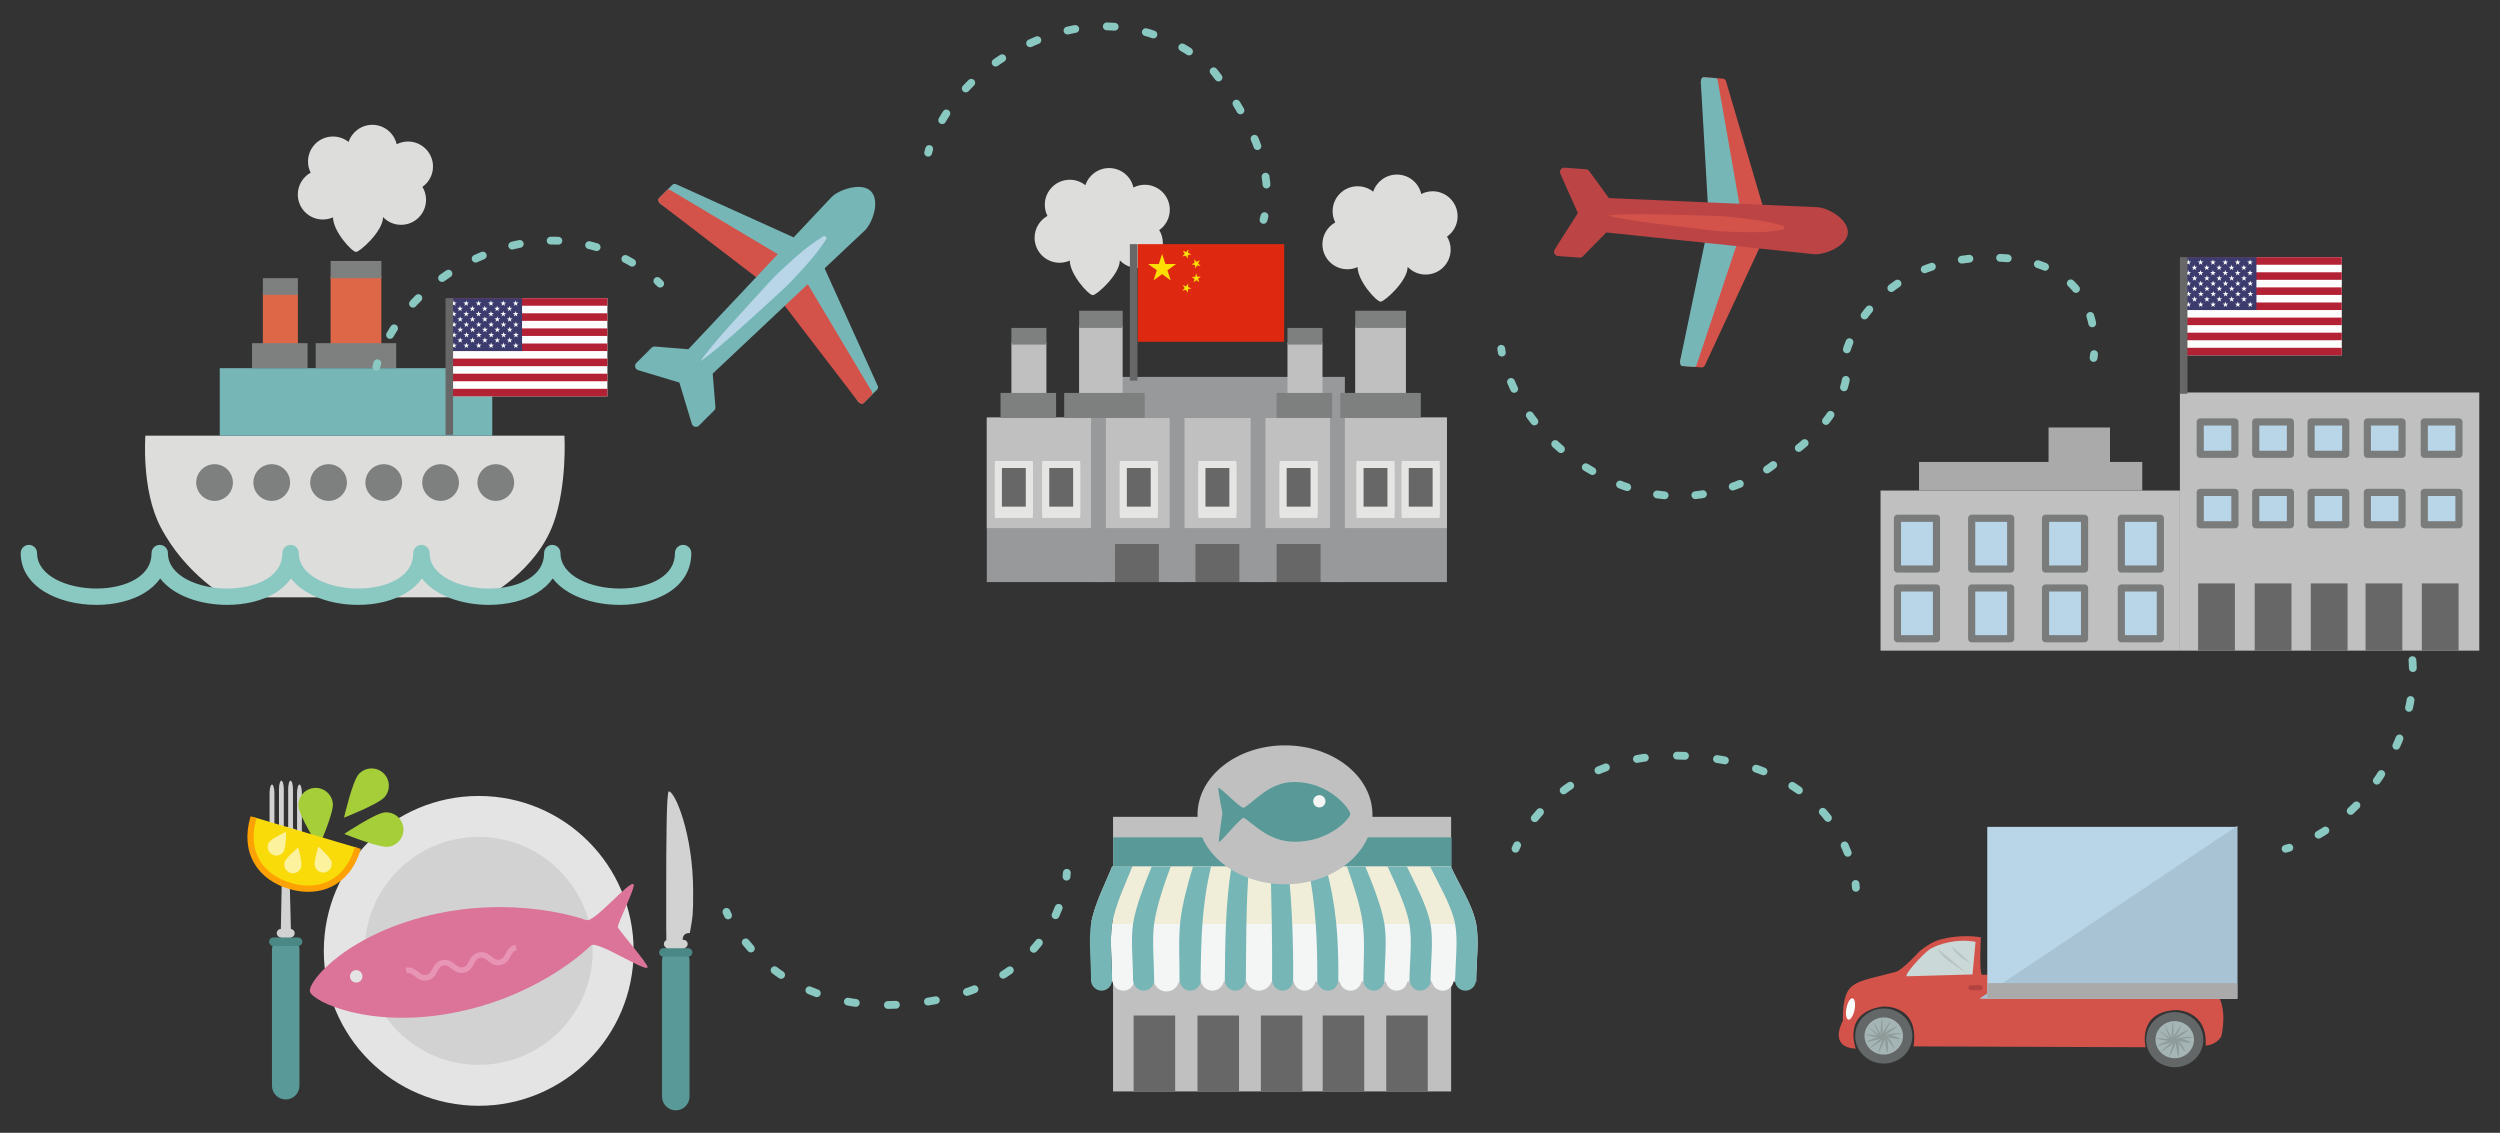 <?xml version="1.0" encoding="utf-8"?>
<!-- Generator: Adobe Illustrator 16.0.0, SVG Export Plug-In . SVG Version: 6.00 Build 0)  -->
<!DOCTYPE svg PUBLIC "-//W3C//DTD SVG 1.1//EN" "http://www.w3.org/Graphics/SVG/1.1/DTD/svg11.dtd">
<svg version="1.1" id="Layer_1" xmlns="http://www.w3.org/2000/svg" xmlns:xlink="http://www.w3.org/1999/xlink" x="0px" y="0px"
	 width="640px" height="290px" viewBox="-115.242 80.512 640 290" enable-background="new -115.242 80.512 640 290"
	 xml:space="preserve">
<rect x="-115.242" y="80.512" width="640" height="290" fill="#333333" stroke="none"/>
<g>
	<g>
		<g>
			<g>
				<path fill="none" stroke="#8AC8C2" stroke-width="2" stroke-linecap="round" stroke-miterlimit="10" d="M157.869,303.952
					c0,0-0.011,0.354-0.082,0.992"/>
				
					<path fill="none" stroke="#8AC8C2" stroke-width="2" stroke-linecap="round" stroke-miterlimit="10" stroke-dasharray="2.059,8.238" d="
					M155.777,312.91c-3.434,8.892-12.483,21.589-36.292,24.403c-27.87,3.294-41.248-11.224-46.278-18.889"/>
				<path fill="none" stroke="#8AC8C2" stroke-width="2" stroke-linecap="round" stroke-miterlimit="10" d="M71.146,314.855
					c-0.284-0.577-0.417-0.904-0.417-0.904"/>
			</g>
		</g>
		<g id="green_Plane">
			<g>
				<path fill="#76B6B7" d="M109.32,180.226l-3.375,3.375c-0.19,0.192-0.479,0.261-0.787,0.186
					c-0.219-0.056-0.438-0.182-0.613-0.354c-0.059-0.062-0.113-0.13-0.165-0.205l-20.25-30.226l-30.224-20.249
					c-0.073-0.05-0.146-0.105-0.211-0.172c-0.172-0.173-0.294-0.388-0.354-0.611c-0.068-0.305-0.004-0.596,0.188-0.785l3.372-3.376
					c0.241-0.235,0.625-0.278,1-0.106l35.018,15.836c0.144,0.065,0.282,0.161,0.398,0.274c0.115,0.117,0.212,0.256,0.276,0.401
					l15.838,35.017C109.602,179.603,109.557,179.99,109.32,180.226z"/>
			</g>
			<g>
				<path fill="#D3534B" d="M108.006,181.542l-2.264,2.263c-0.128,0.127-0.356,0.137-0.625,0.022
					c-0.193-0.081-0.396-0.223-0.572-0.395c-0.059-0.062-0.118-0.129-0.172-0.199l-21.894-28.581l-28.581-21.894
					c-0.068-0.053-0.138-0.111-0.203-0.178c-0.172-0.173-0.31-0.372-0.394-0.566c-0.109-0.269-0.104-0.5,0.021-0.628l2.266-2.263
					c0.156-0.159,0.472-0.129,0.815,0.075l31.854,18.999c0.135,0.078,0.266,0.182,0.375,0.295c0.122,0.118,0.224,0.25,0.3,0.382
					l19,31.853C108.133,181.067,108.162,181.384,108.006,181.542z"/>
			</g>
			<path fill="#76B6B7" d="M67.586,185.581l-3.888,3.887c-0.271,0.273-0.667,0.388-1.047,0.289
				c-0.196-0.047-0.375-0.148-0.516-0.289c-0.128-0.125-0.224-0.286-0.273-0.462l-3.181-10.558l-10.555-3.177
				c-0.182-0.054-0.335-0.147-0.466-0.278c-0.138-0.135-0.237-0.314-0.284-0.512c-0.101-0.378,0.012-0.778,0.284-1.051l3.888-3.889
				c0.228-0.227,0.55-0.346,0.875-0.316l8.545,0.699l36.686-38.977c1.913-1.914,7.672-3.859,10.028-1.505
				c2.484,2.484,0.406,8.181-1.497,10.036l-38.978,36.686l0.698,8.545C67.936,185.036,67.814,185.353,67.586,185.581z"/>
			<path fill="#B8D6E8" d="M96.37,141.604c-0.062-0.425-0.169-0.679-0.712-0.686c-2.938,1.916-4.497,2.949-7.729,5.868
				c-4.443,4.006-4.729,4.293-8.747,8.725c-3.384,3.736-12.271,13.211-15.081,17.437c4.432-2.929,14.092-11.961,18.01-15.504
				c4.431-4.015,4.719-4.299,8.734-8.733C93.611,145.655,94.573,144.296,96.37,141.604z"/>
		</g>
		<g>
			<g id="Hospital">
				<polygon fill="#98999A" points="255.166,187.499 255.166,229.516 137.377,229.516 137.385,187.499 				"/>
				<rect x="137.385" y="187.363" fill="#C0C0C0" width="117.781" height="28.343"/>
				<g>
					<rect x="140.344" y="200.504" fill="#676767" width="7.922" height="11.697"/>
					<path fill="#E5E5E4" d="M149.17,213.102h-9.727v-13.5h9.727V213.102z M141.248,211.299h6.113v-9.892h-6.113V211.299z"/>
				</g>
				<g>
					<rect x="152.463" y="200.504" fill="#676767" width="7.922" height="11.697"/>
					<path fill="#E5E5E4" d="M161.287,213.102h-9.725v-13.5h9.725V213.102z M153.365,211.299h6.117v-9.892h-6.117V211.299z"/>
				</g>
				<g>
					<rect x="172.326" y="200.504" fill="#676767" width="7.918" height="11.697"/>
					<path fill="#E5E5E4" d="M181.146,213.102h-9.725v-13.5h9.725V213.102z M173.229,211.299h6.113v-9.892h-6.113V211.299z"/>
				</g>
				<g>
					<rect x="140.344" y="199.422" fill="#676767" width="7.922" height="11.692"/>
					<path fill="#E5E5E4" d="M149.17,212.016h-9.727v-13.495h9.727V212.016z M141.248,210.214h6.113v-9.89h-6.113V210.214z"/>
				</g>
				<g>
					<rect x="152.463" y="199.422" fill="#676767" width="7.922" height="11.692"/>
					<path fill="#E5E5E4" d="M161.287,212.016h-9.725v-13.495h9.725V212.016z M153.365,210.214h6.117v-9.89h-6.117V210.214z"/>
				</g>
				<g>
					<rect x="172.326" y="199.422" fill="#676767" width="7.918" height="11.692"/>
					<path fill="#E5E5E4" d="M181.146,212.016h-9.725v-13.495h9.725V212.016z M173.229,210.214h6.113v-9.89h-6.113V210.214z"/>
				</g>
				<g>
					<rect x="192.455" y="200.504" fill="#676767" width="7.92" height="11.697"/>
					<path fill="#E5E5E4" d="M201.279,213.102h-9.727v-13.5h9.727V213.102z M193.357,211.299h6.117v-9.892h-6.117V211.299z"/>
				</g>
				<g>
					<rect x="213.242" y="200.504" fill="#676767" width="7.92" height="11.697"/>
					<path fill="#E5E5E4" d="M222.064,213.102h-9.727v-13.5h9.727V213.102z M214.143,211.299h6.117v-9.892h-6.117V211.299z"/>
				</g>
				<g>
					<rect x="232.928" y="200.504" fill="#676767" width="7.918" height="11.697"/>
					<path fill="#E5E5E4" d="M241.748,213.102h-9.719v-13.5h9.719V213.102z M233.83,211.299h6.113v-9.892h-6.113V211.299z"/>
				</g>
				<g>
					<rect x="244.49" y="200.504" fill="#676767" width="7.922" height="11.697"/>
					<path fill="#E5E5E4" d="M253.314,213.102h-9.727v-13.5h9.727V213.102z M245.393,211.299h6.121v-9.892h-6.121V211.299z"/>
				</g>
				<g>
					<rect x="192.455" y="199.422" fill="#676767" width="7.92" height="11.692"/>
					<path fill="#E5E5E4" d="M201.279,212.016h-9.727v-13.495h9.727V212.016z M193.357,210.214h6.117v-9.89h-6.117V210.214z"/>
				</g>
				<g>
					<rect x="213.242" y="199.422" fill="#676767" width="7.92" height="11.692"/>
					<path fill="#E5E5E4" d="M222.064,212.016h-9.727v-13.495h9.727V212.016z M214.143,210.214h6.117v-9.89h-6.117V210.214z"/>
				</g>
				<g>
					<rect x="232.928" y="199.422" fill="#676767" width="7.918" height="11.692"/>
					<path fill="#E5E5E4" d="M241.748,212.016h-9.719v-13.495h9.719V212.016z M233.83,210.214h6.113v-9.89h-6.113V210.214z"/>
				</g>
				<g>
					<rect x="244.49" y="199.422" fill="#676767" width="7.922" height="11.692"/>
					<path fill="#E5E5E4" d="M253.314,212.016h-9.727v-13.495h9.727V212.016z M245.393,210.214h6.121v-9.89h-6.121V210.214z"/>
				</g>
				<rect x="170.188" y="219.779" fill="#676767" width="11.248" height="9.729"/>
				<rect x="190.791" y="219.779" fill="#676767" width="11.246" height="9.729"/>
				<rect x="211.578" y="219.779" fill="#676767" width="11.248" height="9.729"/>
				<polygon fill="#98999A" points="229.045,176.999 229.045,229.514 225.244,229.514 225.244,187.499 208.719,187.499 
					208.719,229.514 204.916,229.514 204.916,187.499 187.998,187.499 187.998,229.514 184.197,229.514 184.197,187.499 
					167.861,187.499 167.861,229.514 164.062,229.514 164.062,176.999 184.197,176.999 208.719,176.999 				"/>
			</g>
			<rect x="143.674" y="168.192" fill="#C0C0C0" width="8.96" height="13.653"/>
			<rect x="143.674" y="164.46" fill="#7E8080" width="8.96" height="4.267"/>
			<rect x="161.004" y="163.926" fill="#C0C0C0" width="11.15" height="17.92"/>
			<rect x="157.193" y="181.1" fill="#7E8080" width="20.612" height="6.399"/>
			<rect x="140.898" y="181.1" fill="#7E8080" width="14.213" height="6.399"/>
			<rect x="161.017" y="160.059" fill="#7E8080" width="11.15" height="4.401"/>
			<path fill="#DDDDDC" d="M181.512,139.419c0.602,0.96,0.935,2.099,0.935,3.315c0,3.532-2.868,6.399-6.399,6.399
				c-1.818,0-3.456-0.755-4.621-1.983v0.076c0,3.532-5.912,8.845-6.91,8.845c-1.074,0-5.89-5.312-5.89-8.845
				c-0.795,0.346-1.677,0.55-2.612,0.55c-3.533,0-6.4-2.866-6.4-6.4c0-2.406,1.333-4.504,3.29-5.592
				c-0.435-0.857-0.677-1.831-0.677-2.855c0-3.545,2.867-6.4,6.399-6.4c1.511,0,2.905,0.525,3.992,1.396
				c0.833-2.548,3.241-4.39,6.068-4.39c3.048,0,5.595,2.125,6.235,4.979c0.869-0.447,1.854-0.703,2.904-0.703
				c3.533,0,6.4,2.867,6.4,6.399C184.227,136.373,183.151,138.279,181.512,139.419z"/>
			<rect x="214.354" y="168.192" fill="#C0C0C0" width="8.96" height="13.653"/>
			<rect x="214.354" y="164.46" fill="#7E8080" width="8.96" height="4.267"/>
			<rect x="231.684" y="163.926" fill="#C0C0C0" width="12.995" height="17.92"/>
			<rect x="227.873" y="181.1" fill="#7E8080" width="20.612" height="6.399"/>
			<rect x="211.578" y="181.1" fill="#7E8080" width="14.213" height="6.399"/>
			<rect x="231.698" y="160.059" fill="#7E8080" width="12.995" height="4.401"/>
			<path fill="#DDDDDC" d="M255.191,141.086c0.602,0.96,0.935,2.099,0.935,3.315c0,3.532-2.868,6.399-6.399,6.399
				c-1.818,0-3.456-0.755-4.621-1.983v0.076c0,3.532-5.912,8.845-6.91,8.845c-1.074,0-5.89-5.312-5.89-8.845
				c-0.795,0.346-1.677,0.55-2.612,0.55c-3.533,0-6.4-2.866-6.4-6.4c0-2.406,1.333-4.504,3.29-5.592
				c-0.435-0.857-0.677-1.831-0.677-2.855c0-3.545,2.867-6.4,6.399-6.4c1.511,0,2.905,0.525,3.992,1.396
				c0.833-2.548,3.241-4.39,6.068-4.39c3.048,0,5.595,2.125,6.235,4.979c0.869-0.447,1.854-0.703,2.904-0.703
				c3.533,0,6.4,2.867,6.4,6.399C257.906,138.039,256.831,139.945,255.191,141.086z"/>
		</g>
		<g>
			<g id="Blue_Ship">
				<path fill="#DDDDDC" d="M9.122,233.428H-57.17c0,0-10.562-5.753-16.976-18.021c-4.96-9.493-3.877-23.364-3.877-23.364H29.257
					c0,0,0.721,12.64-2.8,22.4C21.957,226.919,9.122,233.428,9.122,233.428z"/>
				<rect x="-58.982" y="174.763" fill="#76B6B7" width="69.76" height="17.279"/>
				<rect x="-47.945" y="155.456" fill="#DD6747" width="8.96" height="13.653"/>
				<rect x="-47.945" y="151.724" fill="#7E8080" width="8.96" height="4.267"/>
				<rect x="-30.615" y="151.189" fill="#DD6747" width="12.995" height="17.92"/>
				<rect x="-34.426" y="168.363" fill="#7E8080" width="20.612" height="6.399"/>
				<rect x="-50.721" y="168.363" fill="#7E8080" width="14.213" height="6.399"/>
				<rect x="-30.601" y="147.322" fill="#7E8080" width="12.995" height="4.401"/>
				<g>
					<circle fill="#7E8080" cx="-60.314" cy="204.041" r="4.699"/>
					<circle fill="#7E8080" cx="-45.682" cy="204.041" r="4.699"/>
					<circle fill="#7E8080" cx="-31.131" cy="204.041" r="4.699"/>
					<circle fill="#7E8080" cx="-16.999" cy="204.041" r="4.698"/>
					<circle fill="#7E8080" cx="-2.452" cy="204.041" r="4.699"/>
					<circle fill="#7E8080" cx="11.681" cy="204.041" r="4.699"/>
				</g>
				<path fill="#DDDDDC" d="M-7.107,128.35c0.602,0.96,0.935,2.099,0.935,3.315c0,3.532-2.868,6.399-6.399,6.399
					c-1.818,0-3.456-0.755-4.621-1.983v0.076c0,3.532-5.912,8.845-6.91,8.845c-1.074,0-5.89-5.312-5.89-8.845
					c-0.795,0.346-1.677,0.55-2.612,0.55c-3.533,0-6.4-2.866-6.4-6.4c0-2.406,1.333-4.504,3.29-5.592
					c-0.435-0.857-0.677-1.831-0.677-2.855c0-3.545,2.867-6.4,6.399-6.4c1.511,0,2.905,0.525,3.992,1.396
					c0.833-2.548,3.241-4.39,6.068-4.39c3.048,0,5.595,2.125,6.235,4.979c0.869-0.447,1.854-0.703,2.904-0.703
					c3.533,0,6.4,2.867,6.4,6.399C-4.393,125.303-5.468,127.209-7.107,128.35z"/>
			</g>
			<path id="Large_Wave" fill="#8AC8C2" d="M43.425,235.363c-6.846,0-13.748-2.305-17.17-6.764c-0.994,1.43-2.352,2.68-4.061,3.719
				c-3.225,1.963-7.58,3.045-12.268,3.045c-6.844,0-13.746-2.305-17.168-6.764c-0.994,1.43-2.352,2.68-4.061,3.719
				c-3.223,1.963-7.58,3.045-12.268,3.045c-6.844,0-13.746-2.305-17.168-6.764c-0.994,1.43-2.352,2.68-4.061,3.719
				c-3.223,1.963-7.58,3.045-12.268,3.045c-6.844,0-13.746-2.305-17.168-6.764c-0.992,1.43-2.352,2.68-4.061,3.719
				c-3.223,1.963-7.58,3.045-12.268,3.045c-9.629,0-19.375-4.559-19.375-13.271c0-1.154,0.938-2.092,2.094-2.092
				s2.094,0.938,2.094,2.092c0,5.9,7.824,9.084,15.188,9.084c3.93,0,7.514-0.865,10.092-2.432c2.674-1.631,4.029-3.867,4.029-6.652
				c0-1.154,0.938-2.092,2.094-2.092s2.094,0.938,2.094,2.092c0,5.9,7.824,9.084,15.188,9.084c3.93,0,7.514-0.865,10.092-2.432
				c2.674-1.631,4.029-3.867,4.029-6.652c0-1.154,0.938-2.092,2.094-2.092s2.094,0.938,2.094,2.092c0,5.9,7.824,9.084,15.188,9.084
				c3.93,0,7.514-0.865,10.092-2.432c2.674-1.631,4.029-3.867,4.029-6.652c0-1.154,0.938-2.092,2.094-2.092s2.094,0.938,2.094,2.092
				c0,5.9,7.824,9.084,15.188,9.084c3.93,0,7.514-0.865,10.092-2.432c2.674-1.631,4.029-3.867,4.029-6.652
				c0-1.154,0.938-2.092,2.094-2.092s2.094,0.938,2.094,2.092c0,5.9,7.824,9.084,15.189,9.084c3.928,0,7.512-0.865,10.09-2.432
				c2.674-1.631,4.029-3.867,4.029-6.652c0-1.154,0.938-2.092,2.094-2.092s2.094,0.938,2.094,2.092
				c0,4.287-2.088,7.822-6.041,10.227C52.466,234.281,48.11,235.363,43.425,235.363z"/>
		</g>
		<g>
			<g>
				<path fill="none" stroke="#8AC8C2" stroke-width="2" stroke-linecap="round" stroke-miterlimit="10" d="M-18.917,174.463
					c0,0,0.08-0.342,0.272-0.958"/>
				
					<path fill="none" stroke="#8AC8C2" stroke-width="2" stroke-linecap="round" stroke-miterlimit="10" stroke-dasharray="1.989,7.957" d="
					M-15.395,166.258c3.909-6.804,11.772-16.199,26.878-21.543c18.372-6.5,32.15,0.666,38.467,5.23"/>
				<path fill="none" stroke="#8AC8C2" stroke-width="2" stroke-linecap="round" stroke-miterlimit="10" d="M53.046,152.444
					c0.475,0.434,0.719,0.689,0.719,0.689"/>
			</g>
		</g>
		<g>
			<g>
				<path fill="none" stroke="#8AC8C2" stroke-width="2" stroke-linecap="round" stroke-miterlimit="10" d="M122.365,119.612
					c0,0,0.08-0.342,0.272-0.958"/>
				
					<path fill="none" stroke="#8AC8C2" stroke-width="2" stroke-linecap="round" stroke-miterlimit="10" stroke-dasharray="2.027,8.107" d="
					M125.962,111.278c3.934-6.793,11.793-16.103,26.803-21.414c25.6-9.058,42.281,8.419,42.281,8.419s14.987,17.208,14.009,33.541"
					/>
				<path fill="none" stroke="#8AC8C2" stroke-width="2" stroke-linecap="round" stroke-miterlimit="10" d="M208.471,135.838
					c-0.077,0.324-0.161,0.646-0.254,0.968"/>
			</g>
		</g>
		<g>
			<g>
				<path fill="none" stroke="#8AC8C2" stroke-width="2" stroke-linecap="round" stroke-miterlimit="10" d="M269.076,169.803
					c0,0,0.039,0.349,0.157,0.983"/>
				
					<path fill="none" stroke="#8AC8C2" stroke-width="2" stroke-linecap="round" stroke-miterlimit="10" stroke-dasharray="1.967,7.867" d="
					M271.573,178.281c3.065,7.221,9.765,17.527,24.192,24.639c24.357,12.007,42.979-3.387,42.979-3.387s21.645-11.16,18.697-29.232
					c0,0,6.317-23.838,37.06-23.838c22.129,0,25.982,13.309,26.404,20.767"/>
				<path fill="none" stroke="#8AC8C2" stroke-width="2" stroke-linecap="round" stroke-miterlimit="10" d="M420.838,171.162
					c-0.061,0.63-0.124,0.987-0.124,0.987"/>
			</g>
		</g>
		<g>
			<g>
				<path fill="none" stroke="#8AC8C2" stroke-width="2" stroke-linecap="round" stroke-miterlimit="10" d="M469.869,297.793
					c0,0,0.343-0.077,0.96-0.267"/>
				
					<path fill="none" stroke="#8AC8C2" stroke-width="2" stroke-linecap="round" stroke-miterlimit="10" stroke-dasharray="2.051,8.202" d="
					M478.307,294.195c6.808-3.912,16.106-11.716,21.48-26.635c9.204-25.549-8.178-42.328-8.178-42.328s-10.46-11.642-25.457-10.274"
					/>
				<path fill="none" stroke="#8AC8C2" stroke-width="2" stroke-linecap="round" stroke-miterlimit="10" d="M462.104,215.635
					c-0.321,0.078-0.644,0.163-0.968,0.254"/>
			</g>
		</g>
		<g>
			<g>
				<path fill="none" stroke="#8AC8C2" stroke-width="2" stroke-linecap="round" stroke-miterlimit="10" d="M359.869,307.792
					c0,0-0.011-0.354-0.082-0.992"/>
				
					<path fill="none" stroke="#8AC8C2" stroke-width="2" stroke-linecap="round" stroke-miterlimit="10" stroke-dasharray="2.059,8.238" d="
					M357.777,298.834c-3.435-8.892-12.483-21.589-36.293-24.403c-27.87-3.294-41.248,11.224-46.277,18.889"/>
				<path fill="none" stroke="#8AC8C2" stroke-width="2" stroke-linecap="round" stroke-miterlimit="10" d="M273.146,296.889
					c-0.284,0.577-0.417,0.904-0.417,0.904"/>
			</g>
		</g>
		<g id="Red_Plane">
			<g>
				<path fill="#D3534B" d="M325.885,100.65l-4.76-0.353c-0.27-0.019-0.531,0.117-0.715,0.373c-0.131,0.183-0.215,0.423-0.23,0.665
					c-0.012,0.091-0.008,0.178,0.004,0.27l4.395,36.114l-9.674,35.067c-0.025,0.087-0.041,0.176-0.047,0.273
					c-0.02,0.241,0.031,0.48,0.131,0.69c0.145,0.275,0.387,0.45,0.654,0.474l4.76,0.354c0.334,0.023,0.656-0.196,0.824-0.568
					l16.188-34.861c0.066-0.143,0.109-0.307,0.121-0.468c0.012-0.163-0.004-0.332-0.051-0.485l-10.867-36.862
					C326.504,100.942,326.217,100.677,325.885,100.65z"/>
			</g>
			<g>
				<path fill="#76B6B7" d="M324.031,100.515l-3.195-0.236c-0.178-0.016-0.355,0.128-0.488,0.391
					c-0.09,0.185-0.152,0.425-0.168,0.667c-0.012,0.091-0.01,0.179-0.008,0.268l2.074,35.943l-7.352,35.241
					c-0.018,0.088-0.031,0.175-0.037,0.272c-0.02,0.241,0.01,0.479,0.072,0.686c0.09,0.271,0.244,0.446,0.426,0.458l3.191,0.238
					c0.225,0.014,0.441-0.214,0.57-0.593l11.725-35.188c0.049-0.146,0.08-0.31,0.094-0.471c0.012-0.166,0.002-0.332-0.023-0.481
					l-6.408-36.53C324.438,100.789,324.254,100.531,324.031,100.515z"/>
			</g>
			<path fill="#BC4445" d="M290.777,123.843l-5.482-0.408c-0.385-0.029-0.76,0.144-0.986,0.467
				c-0.115,0.163-0.188,0.358-0.201,0.558c-0.01,0.175,0.021,0.359,0.096,0.528l4.484,10.072l-5.918,9.295
				c-0.105,0.161-0.162,0.334-0.176,0.515c-0.012,0.194,0.027,0.396,0.119,0.575c0.172,0.354,0.518,0.583,0.904,0.611l5.484,0.404
				c0.32,0.025,0.641-0.096,0.867-0.329l6.018-6.11l53.232,5.574c2.699,0.2,8.334-2.087,8.582-5.408
				c0.258-3.505-5.035-6.464-7.688-6.626l-53.477-2.339l-5.051-6.929C291.398,124.025,291.102,123.866,290.777,123.843z"/>
			<path fill="#D3534B" d="M341.293,138.36c0.23,0.362,0.312,0.627-0.09,0.984c-3.477,0.465-5.336,0.705-9.688,0.603
				c-5.984-0.133-6.387-0.164-12.324-0.899c-5.002-0.622-17.92-1.994-22.805-3.36c5.266-0.674,18.484-0.142,23.762-0.012
				c5.98,0.146,6.383,0.17,12.316,0.911C336.555,137.093,338.17,137.498,341.293,138.36z"/>
		</g>
		<g>
			<g id="Skyscrapper_1_">
				<rect x="169.698" y="289.62" fill="#C0C0C0" width="86.548" height="70.298"/>
				<rect x="174.965" y="340.485" fill="#676767" width="10.635" height="19.433"/>
				<rect x="191.319" y="340.485" fill="#676767" width="10.632" height="19.433"/>
				<rect x="207.534" y="340.485" fill="#676767" width="10.631" height="19.433"/>
				<rect x="223.368" y="340.485" fill="#676767" width="10.631" height="19.433"/>
				<rect x="239.635" y="340.485" fill="#676767" width="10.632" height="19.433"/>
			</g>
			<g>
				<rect x="169.727" y="294.877" fill="#599A98" width="86.629" height="7.448"/>
				<g>
					<path fill="#F0EED8" d="M164.053,317.055C164.053,317.054,164.053,317.054,164.053,317.055
						c0.738-4.74,3.737-10.51,5.421-14.729c2.099,0,3.129,0,5.161,0c-1.683,4.089-4.48,10.099-5.186,14.728c0,0,0,0,0,0.001h93.213
						c0.698,3.721,0.176,8.82,0.032,12.998c0.144-4.179,0.668-9.278-0.032-12.999c-0.921-4.907-4.591-10.428-6.486-14.728
						c-30.296,0-56.149-0.001-86.449-0.001"/>
					<path fill="#F4F5F5" d="M262.662,317.055h-93.213c-0.65,4.243,0.021,9.878-0.004,14.349c0,0.006,0.004,0.012,0.004,0.019
						c0,0.005-0.004,0.011-0.004,0.016c0,0.113,0.004,0.232,0.004,0.344c0.038,0,0.075,0,0.114,0
						c0.231,1.327,1.383,2.338,2.775,2.338c1.394,0,2.544-1.011,2.777-2.338c1.679,0,3.357,0,5.038,0
						c0.352,1.457,1.646,2.544,3.211,2.544c1.564,0,2.858-1.087,3.212-2.544c1.885,0,3.769,0,5.655,0
						c0.3,1.335,1.481,2.338,2.905,2.338c1.428,0,2.605-1.003,2.907-2.338c0.015,0,0.024,0,0.039,0c1.884,0,3.771,0,5.656,0
						c0.039,0,0.079,0,0.12,0c0.442,1.355,1.705,2.338,3.208,2.338s2.765-0.982,3.208-2.338c1.895,0,3.793,0,5.688,0
						c0.232,1.327,1.384,2.338,2.777,2.338c1.393,0,2.542-1.011,2.774-2.338c2.07,0,4.142,0,6.212,0
						c0.232,1.327,1.382,2.338,2.775,2.338c1.395,0,2.544-1.011,2.775-2.338c2.085,0,4.168,0,6.251,0
						c0.232,1.327,1.384,2.338,2.777,2.338c1.393,0,2.544-1.011,2.775-2.338c2.08,0,4.161,0,6.244,0
						c0.23,1.327,1.382,2.338,2.773,2.338c1.395,0,2.544-1.011,2.776-2.338c1.93,0,3.856,0,5.786,0c0-0.552,0.013-1.131,0.032-1.729
						C262.838,325.875,263.36,320.775,262.662,317.055z"/>
					<path fill="#76B6B7" d="M169.474,302.326c-1.684,4.219-4.683,9.988-5.421,14.728c0,0,0,0,0,0.001
						c-0.675,4.336,0.066,10.218,0,14.727c0.014,0,0.024,0,0.035,0c0.063,0.451,0.239,0.864,0.494,1.216
						c0.486,0.677,1.271,1.122,2.169,1.122c1.365,0,2.483-1.02,2.659-2.338c0.015,0,0.024,0,0.039,0c0-0.111-0.004-0.23-0.004-0.344
						c0-0.005,0.004-0.011,0.004-0.016c0-0.007-0.004-0.013-0.004-0.019c0.024-4.471-0.646-10.105,0.004-14.349
						c0-0.001,0-0.001,0-0.001c0.705-4.629,3.503-10.639,5.186-14.728C172.603,302.326,171.572,302.326,169.474,302.326z"/>
				</g>
				<path fill="#76B6B7" d="M180.207,331.046c-0.009-4.47-0.56-9.738,0.003-13.992c0.602-4.56,2.73-10.625,4.254-14.728
					c-1.919,0-2.89,0-4.858,0c-1.628,4.056-4.127,10.157-4.792,14.728c-0.636,4.412,0.062,10.168,0,14.728c0.026,0,0.048,0,0.074,0
					c0.176,1.318,1.294,2.338,2.658,2.338c1.367,0,2.485-1.02,2.663-2.338h0.001c0-0.005,0-0.01,0-0.015
					c0.015-0.114,0.035-0.228,0.035-0.345C180.245,331.292,180.225,331.169,180.207,331.046z"/>
				<path fill="#76B6B7" d="M194.79,302.326c-1.832,0-2.757,0-4.623,0c-1.276,4.24-2.812,9.732-3.277,14.314
					c-0.495,4.88-0.119,10.182-0.176,15.141c0.034,0,0.061,0,0.096,0c0.176,1.318,1.293,2.338,2.659,2.338
					c1.492,0,2.698-1.208,2.698-2.697c0-0.164-0.02-0.323-0.048-0.479C192.232,320.786,192.436,312.161,194.79,302.326z"/>
				<path fill="#76B6B7" d="M204.502,302.326c-1.788,0-2.688,0-4.491,0c-1.54,9.762-1.607,19.043-1.7,28.956
					c-0.004,0.047-0.016,0.092-0.016,0.14c0,0.039,0.011,0.075,0.012,0.114c0,0.082,0,0.163-0.001,0.245c0.01,0,0.018,0,0.027,0
					c0.176,1.318,1.294,2.338,2.66,2.338c1.365,0,2.483-1.02,2.661-2.338c0.016,0,0.03,0,0.044,0
					C203.786,321.917,203.718,312.149,204.502,302.326z"/>
				<path fill="#76B6B7" d="M215.806,331.508c0-0.03,0.009-0.058,0.009-0.086s-0.009-0.056-0.009-0.084
					c0.059-9.904-0.277-19.183-1.297-29.012c-1.786,0-2.676,0-4.458,0c0.215,9.842,0.439,19.605,0.36,29.455c0.016,0,0.03,0,0.044,0
					c0.18,1.318,1.294,2.338,2.661,2.338c1.368,0,2.484-1.02,2.662-2.338c0.01,0,0.018,0,0.027,0
					C215.806,331.689,215.806,331.6,215.806,331.508z"/>
				<path fill="#76B6B7" d="M227.376,331.459c0.002-0.014,0.004-0.025,0.004-0.037c0-0.013-0.002-0.024-0.002-0.036
					c0.044-10.754-0.468-18.84-3.229-29.06c-1.817,0-2.718,0-4.518,0c1.99,10.185,2.414,18.949,2.349,29.455
					c0.016,0,0.028,0,0.042,0c0.18,1.318,1.296,2.338,2.661,2.338c1.368,0,2.484-1.02,2.662-2.338c0.01,0,0.021,0,0.031,0
					C227.376,331.672,227.376,331.566,227.376,331.459z"/>
				<path fill="#76B6B7" d="M239.171,317.054c-0.733-4.596-3.21-10.67-4.897-14.728c-1.892,0-2.826,0-4.679,0
					c1.466,4.203,3.355,9.691,3.99,14.314c0.638,4.651,0.244,9.882,0.2,14.684c-0.004,0.032-0.011,0.064-0.011,0.098
					c0,0.025,0.007,0.049,0.007,0.074c0,0.095-0.003,0.191-0.003,0.285c0.01,0,0.021,0,0.033,0c0.178,1.318,1.294,2.338,2.659,2.338
					c1.368,0,2.484-1.02,2.661-2.338c0.015,0,0.026,0,0.039,0C239.188,327.227,239.883,321.49,239.171,317.054z"/>
				<path fill="#76B6B7" d="M250.97,317.054c-0.858-4.642-4.157-10.759-6.056-14.728c-2.008,0-2.994,0-4.943,0
					c1.823,3.963,4.795,10.132,5.603,14.728c0.766,4.341,0.014,10.242,0,14.728c0.035,0,0.062,0,0.095,0
					c0.176,1.318,1.294,2.338,2.659,2.338c1.491,0,2.698-1.208,2.698-2.697c0-0.139-0.021-0.271-0.042-0.403
					C251.066,326.665,251.718,321.102,250.97,317.054z"/>
				<path fill="#76B6B7" d="M262.662,317.054c-0.921-4.907-4.591-10.428-6.486-14.728c-2.155,0-3.215,0-5.298,0
					c1.927,4.085,5.491,9.973,6.392,14.728c0.745,3.949,0.116,9.437,0.02,13.743c-0.048,0.201-0.079,0.408-0.079,0.625
					c0,1.489,1.205,2.697,2.696,2.697c1.365,0,2.483-1.02,2.661-2.338c0.031,0,0.06,0,0.095,0
					C262.662,327.359,263.46,321.306,262.662,317.054z"/>
			</g>
			<ellipse fill="#C0C0C0" cx="213.716" cy="289.104" rx="22.396" ry="17.78"/>
			<g>
				<path fill="#599A98" d="M197.69,288.732c-0.004,0.305-1.055,6.978-0.89,7.269c0.272,0.485,5.757-6.532,6.437-6.1
					c2.695,1.71,6.328,6.036,12.857,6.099c9.17,0.087,14.344-6.099,14.354-7.082c0.011-1.115-5.078-8.132-14.248-8.221
					c-6.413-0.061-10.217,4.979-12.999,6.589c-0.747,0.433-6.255-5.562-6.561-5.062C196.456,282.524,197.693,288.415,197.69,288.732
					z"/>
				<circle fill="#F4F5F5" cx="222.508" cy="285.642" r="1.57"/>
			</g>
		</g>
		<g>
			<rect x="366.177" y="206.09" fill="#C0C0C0" width="76.637" height="40.988"/>
			<rect x="442.813" y="180.987" fill="#C0C0C0" width="76.639" height="66.091"/>
			<g>
				<rect x="370.505" y="231.033" fill="#B8D6E8" width="9.99" height="12.996"/>
				<path fill="#7A7B7B" d="M380.495,244.947h-9.99c-0.506,0-0.916-0.41-0.916-0.918v-12.996c0-0.504,0.41-0.916,0.916-0.916h9.99
					c0.506,0,0.916,0.412,0.916,0.916v12.996C381.411,244.537,381.001,244.947,380.495,244.947z M371.421,243.111h8.156v-11.158
					h-8.156V243.111z"/>
			</g>
			<g>
				<rect x="389.505" y="231.033" fill="#B8D6E8" width="9.992" height="12.996"/>
				<path fill="#7A7B7B" d="M399.497,244.947h-9.992c-0.506,0-0.916-0.41-0.916-0.918v-12.996c0-0.504,0.41-0.916,0.916-0.916h9.992
					c0.504,0,0.916,0.412,0.916,0.916v12.996C400.413,244.537,400.001,244.947,399.497,244.947z M390.423,243.111h8.154v-11.158
					h-8.154V243.111z"/>
			</g>
			<g>
				<rect x="408.413" y="231.033" fill="#B8D6E8" width="9.994" height="12.996"/>
				<path fill="#7A7B7B" d="M418.407,244.947h-9.994c-0.506,0-0.914-0.41-0.914-0.918v-12.996c0-0.504,0.408-0.916,0.914-0.916
					h9.994c0.506,0,0.918,0.412,0.918,0.916v12.996C419.325,244.537,418.913,244.947,418.407,244.947z M409.331,243.111h8.16
					v-11.158h-8.16V243.111z"/>
			</g>
			<g>
				<rect x="427.817" y="231.033" fill="#B8D6E8" width="9.992" height="12.996"/>
				<path fill="#7A7B7B" d="M437.81,244.947h-9.992c-0.506,0-0.916-0.41-0.916-0.918v-12.996c0-0.504,0.41-0.916,0.916-0.916h9.992
					c0.504,0,0.916,0.412,0.916,0.916v12.996C438.726,244.537,438.313,244.947,437.81,244.947z M428.733,243.111h8.158v-11.158
					h-8.158V243.111z"/>
			</g>
			<g>
				<rect x="370.505" y="213.185" fill="#B8D6E8" width="9.99" height="12.997"/>
				<path fill="#7A7B7B" d="M380.495,227.1h-9.99c-0.506,0-0.916-0.412-0.916-0.918v-12.997c0-0.506,0.41-0.917,0.916-0.917h9.99
					c0.506,0,0.916,0.411,0.916,0.917v12.997C381.411,226.688,381.001,227.1,380.495,227.1z M371.421,225.266h8.156v-11.162h-8.156
					V225.266z"/>
			</g>
			<g>
				<rect x="389.505" y="213.185" fill="#B8D6E8" width="9.992" height="12.997"/>
				<path fill="#7A7B7B" d="M399.497,227.1h-9.992c-0.506,0-0.916-0.412-0.916-0.918v-12.997c0-0.506,0.41-0.917,0.916-0.917h9.992
					c0.504,0,0.916,0.411,0.916,0.917v12.997C400.413,226.688,400.001,227.1,399.497,227.1z M390.423,225.266h8.154v-11.162h-8.154
					V225.266z"/>
			</g>
			<g>
				<rect x="408.413" y="213.185" fill="#B8D6E8" width="9.994" height="12.997"/>
				<path fill="#7A7B7B" d="M418.407,227.1h-9.994c-0.506,0-0.914-0.412-0.914-0.918v-12.997c0-0.506,0.408-0.917,0.914-0.917h9.994
					c0.506,0,0.918,0.411,0.918,0.917v12.997C419.325,226.688,418.913,227.1,418.407,227.1z M409.331,225.266h8.16v-11.162h-8.16
					V225.266z"/>
			</g>
			<g>
				<rect x="427.817" y="213.185" fill="#B8D6E8" width="9.992" height="12.997"/>
				<path fill="#7A7B7B" d="M437.81,227.1h-9.992c-0.506,0-0.916-0.412-0.916-0.918v-12.997c0-0.506,0.41-0.917,0.916-0.917h9.992
					c0.504,0,0.916,0.411,0.916,0.917v12.997C438.726,226.688,438.313,227.1,437.81,227.1z M428.733,225.266h8.158v-11.162h-8.158
					V225.266z"/>
			</g>
			<g>
				<rect x="448.015" y="188.529" fill="#B8D6E8" width="8.879" height="8.283"/>
				<path fill="#7A7B7B" d="M456.894,197.729h-8.879c-0.508,0-0.918-0.41-0.918-0.917v-8.283c0-0.505,0.41-0.917,0.918-0.917h8.879
					c0.506,0,0.918,0.412,0.918,0.917v8.283C457.812,197.319,457.399,197.729,456.894,197.729z M448.931,195.896h7.045v-6.447
					h-7.045V195.896z"/>
			</g>
			<g>
				<rect x="462.226" y="188.529" fill="#B8D6E8" width="8.881" height="8.283"/>
				<path fill="#7A7B7B" d="M471.106,197.729h-8.881c-0.508,0-0.916-0.41-0.916-0.917v-8.283c0-0.505,0.408-0.917,0.916-0.917h8.881
					c0.506,0,0.916,0.412,0.916,0.917v8.283C472.022,197.319,471.612,197.729,471.106,197.729z M463.144,195.896h7.045v-6.447
					h-7.045V195.896z"/>
			</g>
			<g>
				<rect x="476.392" y="188.529" fill="#B8D6E8" width="8.877" height="8.283"/>
				<path fill="#7A7B7B" d="M485.269,197.729h-8.877c-0.506,0-0.916-0.41-0.916-0.917v-8.283c0-0.505,0.41-0.917,0.916-0.917h8.877
					c0.506,0,0.918,0.412,0.918,0.917v8.283C486.187,197.319,485.774,197.729,485.269,197.729z M477.31,195.896h7.041v-6.447h-7.041
					V195.896z"/>
			</g>
			<g>
				<rect x="490.802" y="188.529" fill="#B8D6E8" width="8.879" height="8.283"/>
				<path fill="#7A7B7B" d="M499.681,197.729h-8.879c-0.508,0-0.918-0.41-0.918-0.917v-8.283c0-0.505,0.41-0.917,0.918-0.917h8.879
					c0.508,0,0.92,0.412,0.92,0.917v8.283C500.601,197.319,500.188,197.729,499.681,197.729z M491.718,195.896h7.047v-6.447h-7.047
					V195.896z"/>
			</g>
			<g>
				<rect x="505.372" y="188.529" fill="#B8D6E8" width="8.877" height="8.283"/>
				<path fill="#7A7B7B" d="M514.249,197.729h-8.877c-0.506,0-0.918-0.41-0.918-0.917v-8.283c0-0.505,0.412-0.917,0.918-0.917h8.877
					c0.508,0,0.918,0.412,0.918,0.917v8.283C515.167,197.319,514.757,197.729,514.249,197.729z M506.288,195.896h7.047v-6.447
					h-7.047V195.896z"/>
			</g>
			<g>
				<rect x="448.015" y="206.566" fill="#B8D6E8" width="8.879" height="8.279"/>
				<path fill="#7A7B7B" d="M456.894,215.766h-8.879c-0.508,0-0.918-0.412-0.918-0.92v-8.279c0-0.506,0.41-0.917,0.918-0.917h8.879
					c0.506,0,0.918,0.411,0.918,0.917v8.279C457.812,215.354,457.399,215.766,456.894,215.766z M448.931,213.932h7.045v-6.448
					h-7.045V213.932z"/>
			</g>
			<g>
				<rect x="462.226" y="206.566" fill="#B8D6E8" width="8.881" height="8.279"/>
				<path fill="#7A7B7B" d="M471.106,215.766h-8.881c-0.508,0-0.916-0.412-0.916-0.92v-8.279c0-0.506,0.408-0.917,0.916-0.917h8.881
					c0.506,0,0.916,0.411,0.916,0.917v8.279C472.022,215.354,471.612,215.766,471.106,215.766z M463.144,213.932h7.045v-6.448
					h-7.045V213.932z"/>
			</g>
			<g>
				<rect x="476.392" y="206.566" fill="#B8D6E8" width="8.877" height="8.279"/>
				<path fill="#7A7B7B" d="M485.269,215.766h-8.877c-0.506,0-0.916-0.412-0.916-0.92v-8.279c0-0.506,0.41-0.917,0.916-0.917h8.877
					c0.506,0,0.918,0.411,0.918,0.917v8.279C486.187,215.354,485.774,215.766,485.269,215.766z M477.31,213.932h7.041v-6.448h-7.041
					V213.932z"/>
			</g>
			<g>
				<rect x="490.802" y="206.566" fill="#B8D6E8" width="8.879" height="8.279"/>
				<path fill="#7A7B7B" d="M499.681,215.766h-8.879c-0.508,0-0.918-0.412-0.918-0.92v-8.279c0-0.506,0.41-0.917,0.918-0.917h8.879
					c0.508,0,0.92,0.411,0.92,0.917v8.279C500.601,215.354,500.188,215.766,499.681,215.766z M491.718,213.932h7.047v-6.448h-7.047
					V213.932z"/>
			</g>
			<g>
				<rect x="505.372" y="206.566" fill="#B8D6E8" width="8.877" height="8.279"/>
				<path fill="#7A7B7B" d="M514.249,215.766h-8.877c-0.506,0-0.918-0.412-0.918-0.92v-8.279c0-0.506,0.412-0.917,0.918-0.917h8.877
					c0.508,0,0.918,0.411,0.918,0.917v8.279C515.167,215.354,514.757,215.766,514.249,215.766z M506.288,213.932h7.047v-6.448
					h-7.047V213.932z"/>
			</g>
			<rect x="447.479" y="229.869" fill="#676767" width="9.414" height="17.209"/>
			<rect x="461.96" y="229.869" fill="#676767" width="9.414" height="17.209"/>
			<rect x="476.317" y="229.869" fill="#676767" width="9.414" height="17.209"/>
			<rect x="490.337" y="229.869" fill="#676767" width="9.414" height="17.209"/>
			<rect x="504.741" y="229.869" fill="#676767" width="9.414" height="17.209"/>
			<polyline fill="#AAAAAA" points="382.202,198.772 409.187,198.772 409.187,189.947 424.917,189.947 424.917,198.772 
				433.175,198.772 433.175,206.089 376.032,206.089 376.032,198.772 380.538,198.772 			"/>
		</g>
		<g>
			<g id="Convertible">
				<ellipse fill="#646768" cx="441.492" cy="346.667" rx="7.309" ry="7.049"/>
				<path fill="#D3534B" d="M449.4,348.18c0,0,2.653-0.061,4.009-2.349c0,0,1.705-6.811-1.032-10.772
					c-1.705-2.464,1.094-2.849-1.966-4.667c-1.21-0.721-51.598-0.338-58.201-0.338c-0.855,0-0.352-9.577-0.352-9.577
					s-4.97-1.085-11.051,0.756c0,0-2.056,0.669-4.612,2.778c0,0-4.454,4.849-6.063,5.286c-10.889,2.968-13.603,1.915-13.603,12.588
					c0,0-3.911,6.673,3.326,7.083c0,0-3.684-9.273,6.89-10.778c0,0,9.469-0.707,7.887,10.196l59.404,0.219
					c0,0-2.304-9.115,7.843-9.526C441.879,339.078,449.967,339.078,449.4,348.18z"/>
				<path fill="#CAD8D8" d="M390.493,321.631l-0.766,8.338l-16.771,0.472c-1.072-0.116,4.031-5.676,5.695-6.82
					C380.857,322.105,386.037,320.729,390.493,321.631z"/>
				<ellipse fill="#A5B5B5" cx="441.491" cy="346.668" rx="4.924" ry="4.747"/>
				<path fill="#FFFFFF" d="M357.443,338.614c-0.296,1.508-0.065,2.814,0.507,2.92c0.576,0.104,1.279-1.034,1.574-2.544
					c0.293-1.508,0.067-2.813-0.508-2.919C358.439,335.968,357.736,337.105,357.443,338.614z"/>
				<path fill="#FFFFFF" d="M450.124,332.365c0.085,0.65,0.422,1.136,0.75,1.088c0.325-0.048,0.521-0.611,0.437-1.262
					c-0.085-0.646-0.422-1.132-0.747-1.085C450.235,331.154,450.037,331.72,450.124,332.365z"/>
				<path fill="#8E9B99" d="M441.667,345.965c0,0,2.537-4.42,1.107-2.526c-1.427,1.895-1.585,2.605-1.585,2.605s0-5.841-0.318-3
					c-0.316,2.843-0.153,3.237-0.153,3.237s-2.701-5.21-1.592-2.605c1.113,2.605,1.113,2.605,1.113,2.605s-4.126-3.078-2.223-1.421
					s1.903,1.657,1.903,1.657s-4.519-0.553-2.534,0c1.98,0.552,2.534,0.396,2.534,0.396s-4.519,1.657-2.218,1.183
					c2.3-0.473,3.016-0.789,3.016-0.789s-4.285,3.553-2.145,2.132c2.145-1.421,2.537-1.736,2.537-1.736s-1.823,4.972-0.556,2.525
					c1.271-2.446,1.189-2.842,1.189-2.842s0.635,5.288,0.793,3c0.158-2.29-0.318-3.158-0.318-3.158s2.777,4.026,1.827,2.054
					c-0.955-1.975-1.588-2.29-1.588-2.29s4.996,1.104,2.459,0c-2.538-1.104-2.934-0.474-2.934-0.474s5.866-0.474,3.33-0.553
					c-2.539-0.078-3.646,0.63-3.646,0.63s4.835-3.235,2.774-2.288C442.379,345.255,441.667,345.965,441.667,345.965z"/>
				<path fill="#B24340" d="M388.646,333.366c0,0.355,0.299,0.644,0.668,0.644h2.356c0.369,0,0.668-0.288,0.668-0.644l0,0
					c0-0.356-0.299-0.644-0.668-0.644h-2.356C388.945,332.723,388.646,333.01,388.646,333.366L388.646,333.366z"/>
				<path fill="#BAC3C3" d="M389.353,327.213c0,0-6.408-6.086-4.612-3.693C386.534,325.907,389.353,327.213,389.353,327.213z"/>
				<path fill="#BAC3C3" d="M388.383,329.756c0,0-9.297-8.113-7.292-5.679C382.977,326.37,384.078,326.959,388.383,329.756z"/>
				<ellipse fill="#646768" cx="367.005" cy="345.734" rx="7.311" ry="7.05"/>
				<ellipse fill="#A5B5B5" cx="367.002" cy="345.734" rx="4.924" ry="4.749"/>
				<path fill="#8E9B99" d="M367.179,345.032c0,0,2.537-4.42,1.11-2.525c-1.427,1.894-1.585,2.604-1.585,2.604s0-5.842-0.32-3
					c-0.316,2.843-0.156,3.237-0.156,3.237s-2.696-5.209-1.587-2.604c1.11,2.604,1.11,2.604,1.11,2.604s-4.123-3.079-2.22-1.421
					c1.9,1.657,1.9,1.657,1.9,1.657s-4.516-0.553-2.534,0c1.982,0.553,2.534,0.396,2.534,0.396s-4.516,1.657-2.218,1.183
					c2.3-0.475,3.014-0.788,3.014-0.788s-4.28,3.552-2.144,2.131c2.144-1.421,2.537-1.736,2.537-1.736s-1.822,4.974-0.554,2.524
					c1.272-2.446,1.19-2.841,1.19-2.841s0.636,5.29,0.794,2.999c0.158-2.289-0.319-3.157-0.319-3.157s2.774,4.027,1.824,2.053
					c-0.951-1.973-1.584-2.288-1.584-2.288s4.995,1.104,2.458,0c-2.537-1.105-2.936-0.475-2.936-0.475s5.866-0.474,3.332-0.553
					c-2.538-0.078-3.648,0.632-3.648,0.632s4.838-3.236,2.774-2.289C367.894,344.322,367.179,345.032,367.179,345.032z"/>
			</g>
			<rect x="393.5" y="292.191" fill="#B8D6E8" width="64" height="44"/>
			<polygon fill="#A8C3D4" points="457.5,336.191 391.481,336.191 457.5,291.914 			"/>
			<rect x="393.5" y="332.191" fill="#AAAAAA" width="64" height="4"/>
		</g>
		<g>
			<g>
				<circle fill="#E4E4E4" cx="7.311" cy="323.936" r="39.658"/>
				<circle fill="#D2D2D2" cx="7.31" cy="323.936" r="29.177"/>
				<g>
					<g>
						<path fill="#599A98" d="M-38.582,358.455c0,1.941-1.573,3.516-3.515,3.516l0,0c-1.944,0-3.518-1.574-3.518-3.516V323.62
							c0-1.941,1.573-2.534,3.518-2.534l0,0c1.941,0,3.515,0.593,3.515,2.534V358.455z"/>
					</g>
					<path fill="#D2D2D2" d="M-37.967,283.518v16.672c0,1.649-1.355,3.033-3.179,3.387l0.372,14.757
						c0.551,0.059,0.974,0.522,0.974,1.08c0,0.541-0.394,0.991-0.914,1.07v0.019c0,0.679-2.67,0.679-2.67,0v-0.009
						c-0.568-0.03-1.01-0.513-1.01-1.08c0-0.59,0.463-1.07,1.049-1.089l0.295-14.748c-0.756-0.147-1.433-0.471-1.972-0.924
						c-0.745-0.628-1.207-1.5-1.207-2.463v-16.672c0-1.197,0.274-2.167,0.618-2.167c0.169,0,0.322,0.244,0.431,0.638
						c0.119,0.393,0.188,0.932,0.188,1.529v9.667c0.334-0.275,0.726-0.512,1.169-0.678v-9.971c0-1.195,0.282-2.168,0.617-2.168
						c0.167,0,0.323,0.246,0.441,0.639c0.108,0.394,0.177,0.932,0.177,1.529v9.678c0.168-0.02,0.323-0.032,0.489-0.032
						c0.218,0,0.421,0.013,0.63,0.04v-9.686c0-1.195,0.264-2.168,0.607-2.168c0.168,0,0.323,0.246,0.432,0.639
						c0.118,0.394,0.187,0.932,0.187,1.529v10.02c0.393,0.167,0.746,0.382,1.05,0.639v-9.677c0-1.197,0.274-2.167,0.618-2.167
						c0.167,0,0.314,0.244,0.433,0.638C-38.026,282.381-37.967,282.92-37.967,283.518z"/>
					<path fill="#498885" d="M-37.846,321.598c0,0.604-0.491,1.096-1.096,1.096h-6.312c-0.605,0-1.097-0.491-1.097-1.096l0,0
						c0-0.605,0.491-1.096,1.097-1.096h6.312C-38.337,320.502-37.846,320.992-37.846,321.598L-37.846,321.598z"/>
				</g>
				<g>
					<path fill="#D2D2D2" d="M57.827,324.695c0.276-0.074,1.778,0.185,2.102,0.185c0.894,0-2.254-5.626,1.427-5.504
						c0.786-4.435,0.851-4.772,0.851-10.541c0-14.907-4.674-25.728-6.229-25.728c-0.59,0-0.672,12.084-0.672,26.991
						c0,5.708-0.008,10.395,0.078,14.752c0.462-0.335,1.039,0.034,1.716,0.008C57.323,324.777,57.571,324.728,57.827,324.695z"/>
					<path fill="#599A98" d="M61.274,361.248c0,1.942-1.575,3.517-3.517,3.517l0,0c-1.942,0-3.517-1.574-3.517-3.517v-34.834
						c0-1.941,1.574-2.536,3.517-2.536l0,0c1.941,0,3.517,0.595,3.517,2.536V361.248z"/>
					<path fill="#498885" d="M62.009,324.335c0,0.604-0.489,1.095-1.094,1.095h-6.314c-0.604,0-1.096-0.491-1.096-1.095l0,0
						c0-0.604,0.491-1.094,1.096-1.094h6.314C61.52,323.241,62.009,323.73,62.009,324.335L62.009,324.335z"/>
					<path fill="#D2D2D2" d="M60.803,322.178c0,0.586-0.476,1.063-1.063,1.063h-3.965c-0.587,0-1.063-0.478-1.063-1.063l0,0
						c0-0.588,0.477-1.063,1.063-1.063h3.965C60.327,321.114,60.803,321.59,60.803,322.178L60.803,322.178z"/>
				</g>
				<g>
					<g id="Pink_Fish_2_">
						<path fill="#DC7398" d="M42.922,317.855c0.152,0.751,7.873,9.485,7.614,10.289c-0.436,1.331-13.006-7.007-14.475-5.605
							c-5.818,5.558-17.787,13.616-33.9,16.988c-22.623,4.735-37.554-2.749-38.06-5.177c-0.576-2.752,10.166-15.275,32.791-20.011
							c15.826-3.308,30.304-0.89,37.97,1.719c2.062,0.705,11.092-10.265,12.094-9.177C47.56,307.529,42.756,317.072,42.922,317.855z
							"/>
						<g>
							<path fill="#E894B4" d="M12.927,327.562c-1.501,0.313-2.46-0.445-3.232-1.054c-0.766-0.611-1.24-0.946-2.044-0.779
								c-0.806,0.173-1.107,0.667-1.566,1.532c-0.461,0.868-1.033,1.95-2.534,2.264c-1.503,0.316-2.461-0.448-3.232-1.055
								c-0.767-0.608-1.241-0.945-2.041-0.777c-0.804,0.164-1.103,0.662-1.564,1.528c-0.46,0.87-1.033,1.949-2.533,2.266
								c-1.501,0.312-2.461-0.447-3.232-1.06c-0.767-0.607-1.239-0.941-2.042-0.775l-0.296-1.407c1.5-0.312,2.461,0.447,3.231,1.06
								c0.767,0.607,1.242,0.944,2.042,0.774c0.804-0.17,1.103-0.665,1.561-1.533c0.464-0.862,1.037-1.945,2.54-2.257
								c1.498-0.319,2.457,0.444,3.227,1.054c0.771,0.609,1.244,0.945,2.044,0.775c0.804-0.166,1.103-0.666,1.563-1.53
								c0.462-0.869,1.037-1.949,2.538-2.263c1.5-0.312,2.463,0.445,3.231,1.054c0.769,0.61,1.248,0.945,2.051,0.78
								c0.803-0.171,1.102-0.668,1.561-1.537c0.464-0.862,1.039-1.945,2.536-2.261l0.299,1.41c-0.808,0.162-1.104,0.665-1.565,1.527
								C15.006,326.171,14.431,327.25,12.927,327.562z"/>
						</g>
					</g>
				</g>
			</g>
			<circle fill="#E4E4E4" cx="-24.057" cy="330.453" r="1.593"/>
		</g>
	</g>
</g>
<g>
	<g>
		<path fill="#A6CE39" d="M-16.794,288.491c2.43-0.229,4.586,1.554,4.82,3.982c0.232,2.425-1.555,4.584-3.984,4.818
			c-2.42,0.232-11.156-3.296-11.156-3.296S-19.216,288.727-16.794,288.491z"/>
		<path fill="#A6CE39" d="M-23.44,278.742c1.607-1.835,4.4-2.019,6.236-0.412c1.832,1.604,2.016,4.399,0.41,6.237
			c-1.602,1.831-10.377,5.263-10.377,5.263S-25.044,280.576-23.44,278.742z"/>
		<path fill="#A6CE39" d="M-38.843,286.919c-0.158-2.438,1.689-4.537,4.123-4.698c2.432-0.162,4.535,1.688,4.695,4.124
			c0.162,2.426-3.623,11.053-3.623,11.053S-38.681,289.348-38.843,286.919z"/>
	</g>
	<g>
		<path fill="#F8DB08" stroke="#FFA200" stroke-width="1.6" d="M-23.632,297.605c-2.716,9.167-10.021,11.887-17.393,9.705
			c-7.371-2.183-12.016-8.441-9.301-17.608"/>
		<path opacity="0.6" fill="#FFFFFF" d="M-42.645,298.529c-0.662,1.025-2.029,1.318-3.055,0.658
			c-1.024-0.66-1.318-2.028-0.657-3.055c0.659-1.023,4.35-2.666,4.35-2.666S-41.985,297.505-42.645,298.529z"/>
		<path opacity="0.6" fill="#FFFFFF" d="M-38.155,302.509c-0.362,1.167-1.599,1.819-2.764,1.46c-1.164-0.36-1.819-1.599-1.458-2.766
			c0.359-1.162,3.47-3.74,3.47-3.74S-37.798,301.344-38.155,302.509z"/>
		<path opacity="0.6" fill="#FFFFFF" d="M-30.38,301.091c0.321,1.178-0.369,2.394-1.543,2.718c-1.176,0.323-2.395-0.368-2.717-1.546
			c-0.325-1.173,0.909-5.021,0.909-5.021S-30.705,299.917-30.38,301.091z"/>
	</g>
</g>
<g>
	<rect x="176.008" y="143.012" fill="#DE2910" width="37.5" height="25"/>
	<polygon fill="#FFDE00" points="182.258,145.512 184.462,152.295 178.691,148.103 185.824,148.103 180.054,152.295 	"/>
	<polygon fill="#FFDE00" points="187.436,146.155 188.997,144.361 188.788,146.73 187.565,144.691 189.753,145.622 	"/>
	<polygon fill="#FFDE00" points="189.771,148.188 191.905,147.142 190.793,149.243 190.457,146.89 192.113,148.596 	"/>
	<polygon fill="#FFDE00" points="189.806,151.418 192.182,151.333 190.31,152.799 190.963,150.513 191.778,152.746 	"/>
	<polygon fill="#FFDE00" points="187.532,153.481 189.756,154.32 187.463,154.949 188.949,153.092 188.838,155.467 	"/>
</g>
<g>
	<g>
		<rect x="443.306" y="146.35" fill="#FFFFFF" width="40.95" height="25.128"/>
		<rect x="443.306" y="146.35" fill="#B22234" width="40.95" height="1.934"/>
		<rect x="443.306" y="150.216" fill="#B22234" width="40.95" height="1.933"/>
		<rect x="443.306" y="154.082" fill="#B22234" width="40.95" height="1.933"/>
		<rect x="443.306" y="157.948" fill="#B22234" width="40.95" height="1.932"/>
		<rect x="443.306" y="161.813" fill="#B22234" width="40.95" height="1.934"/>
		<rect x="443.306" y="165.679" fill="#B22234" width="40.95" height="1.933"/>
		<rect x="443.306" y="169.546" fill="#B22234" width="40.95" height="1.932"/>
		<rect x="443.306" y="146.35" fill="#3C3B6E" width="19.098" height="13.53"/>
		<polygon fill="#FFFFFF" points="444.203,147.449 444.658,147.779 444.484,148.314 444.939,147.983 445.395,148.314 
			445.221,147.779 445.676,147.449 445.113,147.449 444.939,146.913 444.766,147.449 		"/>
		<polygon fill="#FFFFFF" points="447.369,147.449 447.824,147.779 447.65,148.314 448.105,147.983 448.561,148.314 
			448.386,147.779 448.841,147.449 448.279,147.449 448.105,146.913 447.931,147.449 		"/>
		<polygon fill="#FFFFFF" points="450.535,147.449 450.989,147.779 450.816,148.314 451.271,147.983 451.727,148.314 
			451.553,147.779 452.008,147.449 451.444,147.449 451.271,146.913 451.098,147.449 		"/>
		<polygon fill="#FFFFFF" points="453.701,147.449 454.156,147.779 453.983,148.314 454.438,147.983 454.893,148.314 
			454.72,147.779 455.174,147.449 454.611,147.449 454.438,146.913 454.265,147.449 		"/>
		<polygon fill="#FFFFFF" points="456.868,147.449 457.323,147.779 457.148,148.314 457.604,147.983 458.059,148.314 
			457.885,147.779 458.34,147.449 457.778,147.449 457.604,146.913 457.43,147.449 		"/>
		<polygon fill="#FFFFFF" points="460.033,147.449 460.488,147.779 460.314,148.314 460.77,147.983 461.225,148.314 
			461.051,147.779 461.506,147.449 460.943,147.449 460.77,146.913 460.596,147.449 		"/>
		<polygon fill="#FFFFFF" points="445.786,148.806 446.241,149.136 446.066,149.671 446.521,149.34 446.977,149.671 
			446.803,149.136 447.258,148.806 446.696,148.806 446.521,148.271 446.348,148.806 		"/>
		<polygon fill="#FFFFFF" points="448.953,148.806 449.406,149.136 449.234,149.671 449.689,149.34 450.145,149.671 449.97,149.136 
			450.425,148.806 449.861,148.806 449.689,148.271 449.515,148.806 		"/>
		<polygon fill="#FFFFFF" points="452.118,148.806 452.573,149.136 452.399,149.671 452.854,149.34 453.31,149.671 453.135,149.136 
			453.59,148.806 453.028,148.806 452.854,148.271 452.68,148.806 		"/>
		<polygon fill="#FFFFFF" points="455.284,148.806 455.739,149.136 455.566,149.671 456.02,149.34 456.475,149.671 456.303,149.136 
			456.756,148.806 456.193,148.806 456.02,148.271 455.848,148.806 		"/>
		<polygon fill="#FFFFFF" points="458.451,148.806 458.906,149.136 458.732,149.671 459.187,149.34 459.642,149.671 
			459.468,149.136 459.923,148.806 459.361,148.806 459.187,148.271 459.013,148.806 		"/>
		<polygon fill="#FFFFFF" points="444.203,150.162 444.658,150.493 444.484,151.027 444.939,150.697 445.395,151.027 
			445.221,150.493 445.676,150.162 445.113,150.162 444.939,149.627 444.766,150.162 		"/>
		<polygon fill="#FFFFFF" points="447.369,150.162 447.824,150.493 447.65,151.027 448.105,150.697 448.561,151.027 
			448.386,150.493 448.841,150.162 448.279,150.162 448.105,149.627 447.931,150.162 		"/>
		<polygon fill="#FFFFFF" points="450.535,150.162 450.989,150.493 450.816,151.027 451.271,150.697 451.727,151.027 
			451.553,150.493 452.008,150.162 451.444,150.162 451.271,149.627 451.098,150.162 		"/>
		<polygon fill="#FFFFFF" points="453.701,150.162 454.156,150.493 453.983,151.027 454.438,150.697 454.893,151.027 
			454.72,150.493 455.174,150.162 454.611,150.162 454.438,149.627 454.265,150.162 		"/>
		<polygon fill="#FFFFFF" points="456.868,150.162 457.323,150.493 457.148,151.027 457.604,150.697 458.059,151.027 
			457.885,150.493 458.34,150.162 457.778,150.162 457.604,149.627 457.43,150.162 		"/>
		<polygon fill="#FFFFFF" points="460.033,150.162 460.488,150.493 460.314,151.027 460.77,150.697 461.225,151.027 
			461.051,150.493 461.506,150.162 460.943,150.162 460.77,149.627 460.596,150.162 		"/>
		<polygon fill="#FFFFFF" points="445.824,151.523 446.279,151.854 446.105,152.389 446.561,152.058 447.016,152.389 
			446.842,151.854 447.297,151.523 446.734,151.523 446.561,150.989 446.387,151.523 		"/>
		<polygon fill="#FFFFFF" points="448.991,151.523 449.446,151.854 449.272,152.389 449.728,152.058 450.183,152.389 
			450.008,151.854 450.463,151.523 449.9,151.523 449.728,150.989 449.553,151.523 		"/>
		<polygon fill="#FFFFFF" points="452.158,151.523 452.611,151.854 452.439,152.389 452.895,152.058 453.35,152.389 
			453.176,151.854 453.631,151.523 453.066,151.523 452.895,150.989 452.721,151.523 		"/>
		<polygon fill="#FFFFFF" points="455.324,151.523 455.779,151.854 455.604,152.389 456.06,152.058 456.515,152.389 
			456.341,151.854 456.796,151.523 456.234,151.523 456.06,150.989 455.886,151.523 		"/>
		<polygon fill="#FFFFFF" points="458.489,151.523 458.944,151.854 458.771,152.389 459.225,152.058 459.68,152.389 
			459.506,151.854 459.961,151.523 459.399,151.523 459.225,150.989 459.051,151.523 		"/>
		<polygon fill="#FFFFFF" points="444.25,152.87 444.705,153.2 444.531,153.734 444.986,153.404 445.441,153.734 445.268,153.2 
			445.723,152.87 445.16,152.87 444.986,152.334 444.812,152.87 		"/>
		<polygon fill="#FFFFFF" points="447.418,152.87 447.871,153.2 447.698,153.734 448.153,153.404 448.608,153.734 448.435,153.2 
			448.89,152.87 448.326,152.87 448.153,152.334 447.979,152.87 		"/>
		<polygon fill="#FFFFFF" points="450.584,152.87 451.038,153.2 450.865,153.734 451.32,153.404 451.773,153.734 451.602,153.2 
			452.057,152.87 451.493,152.87 451.32,152.334 451.146,152.87 		"/>
		<polygon fill="#FFFFFF" points="453.75,152.87 454.205,153.2 454.031,153.734 454.486,153.404 454.941,153.734 454.767,153.2 
			455.222,152.87 454.66,152.87 454.486,152.334 454.312,152.87 		"/>
		<polygon fill="#FFFFFF" points="456.915,152.87 457.37,153.2 457.196,153.734 457.651,153.404 458.106,153.734 457.932,153.2 
			458.387,152.87 457.825,152.87 457.651,152.334 457.477,152.87 		"/>
		<polygon fill="#FFFFFF" points="460.082,152.87 460.537,153.2 460.363,153.734 460.818,153.404 461.273,153.734 461.1,153.2 
			461.555,152.87 460.992,152.87 460.818,152.334 460.645,152.87 		"/>
		<polygon fill="#FFFFFF" points="444.28,155.541 444.735,155.871 444.562,156.406 445.017,156.076 445.472,156.406 
			445.297,155.871 445.752,155.541 445.19,155.541 445.017,155.005 444.842,155.541 		"/>
		<polygon fill="#FFFFFF" points="447.447,155.541 447.9,155.871 447.729,156.406 448.184,156.076 448.637,156.406 448.465,155.871 
			448.92,155.541 448.355,155.541 448.184,155.005 448.01,155.541 		"/>
		<polygon fill="#FFFFFF" points="450.613,155.541 451.068,155.871 450.895,156.406 451.349,156.076 451.804,156.406 
			451.631,155.871 452.085,155.541 451.523,155.541 451.349,155.005 451.176,155.541 		"/>
		<polygon fill="#FFFFFF" points="453.779,155.541 454.234,155.871 454.061,156.406 454.516,156.076 454.971,156.406 
			454.797,155.871 455.252,155.541 454.689,155.541 454.516,155.005 454.342,155.541 		"/>
		<polygon fill="#FFFFFF" points="456.945,155.541 457.4,155.871 457.227,156.406 457.682,156.076 458.137,156.406 457.962,155.871 
			458.417,155.541 457.855,155.541 457.682,155.005 457.507,155.541 		"/>
		<polygon fill="#FFFFFF" points="460.111,155.541 460.565,155.871 460.393,156.406 460.848,156.076 461.303,156.406 
			461.129,155.871 461.584,155.541 461.021,155.541 460.848,155.005 460.674,155.541 		"/>
		<polygon fill="#FFFFFF" points="444.242,158.243 444.697,158.573 444.523,159.108 444.979,158.777 445.434,159.108 
			445.259,158.573 445.714,158.243 445.152,158.243 444.979,157.708 444.804,158.243 		"/>
		<polygon fill="#FFFFFF" points="447.408,158.243 447.863,158.573 447.689,159.108 448.145,158.777 448.6,159.108 448.426,158.573 
			448.881,158.243 448.318,158.243 448.145,157.708 447.971,158.243 		"/>
		<polygon fill="#FFFFFF" points="450.574,158.243 451.029,158.573 450.855,159.108 451.311,158.777 451.766,159.108 
			451.592,158.573 452.047,158.243 451.484,158.243 451.311,157.708 451.137,158.243 		"/>
		<polygon fill="#FFFFFF" points="453.74,158.243 454.195,158.573 454.021,159.108 454.476,158.777 454.931,159.108 
			454.758,158.573 455.212,158.243 454.65,158.243 454.476,157.708 454.303,158.243 		"/>
		<polygon fill="#FFFFFF" points="456.906,158.243 457.361,158.573 457.188,159.108 457.643,158.777 458.098,159.108 
			457.924,158.573 458.379,158.243 457.816,158.243 457.643,157.708 457.47,158.243 		"/>
		<polygon fill="#FFFFFF" points="460.073,158.243 460.528,158.573 460.354,159.108 460.81,158.777 461.264,159.108 461.09,158.573 
			461.545,158.243 460.983,158.243 460.81,157.708 460.635,158.243 		"/>
		<polygon fill="#FFFFFF" points="445.834,154.192 446.289,154.522 446.115,155.057 446.57,154.727 447.025,155.057 
			446.852,154.522 447.307,154.192 446.744,154.192 446.57,153.657 446.396,154.192 		"/>
		<polygon fill="#FFFFFF" points="449,154.192 449.455,154.522 449.281,155.057 449.736,154.727 450.191,155.057 450.018,154.522 
			450.473,154.192 449.91,154.192 449.736,153.657 449.562,154.192 		"/>
		<polygon fill="#FFFFFF" points="452.167,154.192 452.622,154.522 452.447,155.057 452.902,154.727 453.357,155.057 
			453.184,154.522 453.639,154.192 453.077,154.192 452.902,153.657 452.729,154.192 		"/>
		<polygon fill="#FFFFFF" points="455.334,154.192 455.787,154.522 455.615,155.057 456.07,154.727 456.525,155.057 
			456.351,154.522 456.806,154.192 456.242,154.192 456.07,153.657 455.896,154.192 		"/>
		<polygon fill="#FFFFFF" points="458.499,154.192 458.954,154.522 458.78,155.057 459.235,154.727 459.69,155.057 459.516,154.522 
			459.971,154.192 459.409,154.192 459.235,153.657 459.061,154.192 		"/>
		<polygon fill="#FFFFFF" points="445.824,156.89 446.279,157.221 446.105,157.755 446.561,157.424 447.016,157.755 
			446.842,157.221 447.297,156.89 446.734,156.89 446.561,156.355 446.387,156.89 		"/>
		<polygon fill="#FFFFFF" points="448.991,156.89 449.446,157.221 449.272,157.755 449.728,157.424 450.183,157.755 
			450.008,157.221 450.463,156.89 449.9,156.89 449.728,156.355 449.553,156.89 		"/>
		<polygon fill="#FFFFFF" points="452.158,156.89 452.611,157.221 452.439,157.755 452.895,157.424 453.35,157.755 453.176,157.221 
			453.631,156.89 453.066,156.89 452.895,156.355 452.721,156.89 		"/>
		<polygon fill="#FFFFFF" points="455.324,156.89 455.779,157.221 455.604,157.755 456.06,157.424 456.515,157.755 456.341,157.221 
			456.796,156.89 456.234,156.89 456.06,156.355 455.886,156.89 		"/>
		<polygon fill="#FFFFFF" points="458.489,156.89 458.944,157.221 458.771,157.755 459.225,157.424 459.68,157.755 459.506,157.221 
			459.961,156.89 459.399,156.89 459.225,156.355 459.051,156.89 		"/>
	</g>
	<rect x="442.813" y="146.37" fill="#676767" width="1.933" height="34.95"/>
</g>
<g>
	<g>
		<rect x="-0.694" y="156.85" fill="#FFFFFF" width="40.95" height="25.128"/>
		<rect x="-0.694" y="156.85" fill="#B22234" width="40.95" height="1.934"/>
		<rect x="-0.694" y="160.716" fill="#B22234" width="40.95" height="1.933"/>
		<rect x="-0.694" y="164.582" fill="#B22234" width="40.95" height="1.933"/>
		<rect x="-0.694" y="168.448" fill="#B22234" width="40.95" height="1.932"/>
		<rect x="-0.694" y="172.313" fill="#B22234" width="40.95" height="1.934"/>
		<rect x="-0.694" y="176.179" fill="#B22234" width="40.95" height="1.933"/>
		<rect x="-0.694" y="180.046" fill="#B22234" width="40.95" height="1.932"/>
		<rect x="-0.694" y="156.85" fill="#3C3B6E" width="19.098" height="13.53"/>
		<polygon fill="#FFFFFF" points="0.203,157.949 0.658,158.279 0.484,158.814 0.939,158.483 1.395,158.814 1.221,158.279 
			1.676,157.949 1.113,157.949 0.939,157.413 0.766,157.949 		"/>
		<polygon fill="#FFFFFF" points="3.369,157.949 3.824,158.279 3.65,158.814 4.105,158.483 4.561,158.814 4.386,158.279 
			4.841,157.949 4.279,157.949 4.105,157.413 3.931,157.949 		"/>
		<polygon fill="#FFFFFF" points="6.535,157.949 6.989,158.279 6.816,158.814 7.271,158.483 7.727,158.814 7.553,158.279 
			8.008,157.949 7.444,157.949 7.271,157.413 7.098,157.949 		"/>
		<polygon fill="#FFFFFF" points="9.701,157.949 10.156,158.279 9.983,158.814 10.438,158.483 10.893,158.814 10.72,158.279 
			11.174,157.949 10.611,157.949 10.438,157.413 10.265,157.949 		"/>
		<polygon fill="#FFFFFF" points="12.868,157.949 13.323,158.279 13.148,158.814 13.604,158.483 14.059,158.814 13.885,158.279 
			14.34,157.949 13.778,157.949 13.604,157.413 13.43,157.949 		"/>
		<polygon fill="#FFFFFF" points="16.033,157.949 16.488,158.279 16.314,158.814 16.77,158.483 17.225,158.814 17.051,158.279 
			17.506,157.949 16.943,157.949 16.77,157.413 16.596,157.949 		"/>
		<polygon fill="#FFFFFF" points="1.786,159.306 2.241,159.636 2.066,160.171 2.521,159.84 2.977,160.171 2.803,159.636 
			3.258,159.306 2.696,159.306 2.521,158.771 2.348,159.306 		"/>
		<polygon fill="#FFFFFF" points="4.953,159.306 5.406,159.636 5.234,160.171 5.689,159.84 6.145,160.171 5.97,159.636 
			6.425,159.306 5.861,159.306 5.689,158.771 5.515,159.306 		"/>
		<polygon fill="#FFFFFF" points="8.118,159.306 8.573,159.636 8.399,160.171 8.854,159.84 9.31,160.171 9.135,159.636 
			9.59,159.306 9.028,159.306 8.854,158.771 8.68,159.306 		"/>
		<polygon fill="#FFFFFF" points="11.284,159.306 11.739,159.636 11.566,160.171 12.02,159.84 12.475,160.171 12.303,159.636 
			12.756,159.306 12.193,159.306 12.02,158.771 11.848,159.306 		"/>
		<polygon fill="#FFFFFF" points="14.451,159.306 14.906,159.636 14.732,160.171 15.187,159.84 15.642,160.171 15.468,159.636 
			15.923,159.306 15.361,159.306 15.187,158.771 15.013,159.306 		"/>
		<polygon fill="#FFFFFF" points="0.203,160.662 0.658,160.993 0.484,161.527 0.939,161.197 1.395,161.527 1.221,160.993 
			1.676,160.662 1.113,160.662 0.939,160.127 0.766,160.662 		"/>
		<polygon fill="#FFFFFF" points="3.369,160.662 3.824,160.993 3.65,161.527 4.105,161.197 4.561,161.527 4.386,160.993 
			4.841,160.662 4.279,160.662 4.105,160.127 3.931,160.662 		"/>
		<polygon fill="#FFFFFF" points="6.535,160.662 6.989,160.993 6.816,161.527 7.271,161.197 7.727,161.527 7.553,160.993 
			8.008,160.662 7.444,160.662 7.271,160.127 7.098,160.662 		"/>
		<polygon fill="#FFFFFF" points="9.701,160.662 10.156,160.993 9.983,161.527 10.438,161.197 10.893,161.527 10.72,160.993 
			11.174,160.662 10.611,160.662 10.438,160.127 10.265,160.662 		"/>
		<polygon fill="#FFFFFF" points="12.868,160.662 13.323,160.993 13.148,161.527 13.604,161.197 14.059,161.527 13.885,160.993 
			14.34,160.662 13.778,160.662 13.604,160.127 13.43,160.662 		"/>
		<polygon fill="#FFFFFF" points="16.033,160.662 16.488,160.993 16.314,161.527 16.77,161.197 17.225,161.527 17.051,160.993 
			17.506,160.662 16.943,160.662 16.77,160.127 16.596,160.662 		"/>
		<polygon fill="#FFFFFF" points="1.824,162.023 2.279,162.354 2.105,162.889 2.561,162.558 3.016,162.889 2.842,162.354 
			3.297,162.023 2.734,162.023 2.561,161.489 2.387,162.023 		"/>
		<polygon fill="#FFFFFF" points="4.991,162.023 5.446,162.354 5.272,162.889 5.728,162.558 6.183,162.889 6.008,162.354 
			6.463,162.023 5.9,162.023 5.728,161.489 5.553,162.023 		"/>
		<polygon fill="#FFFFFF" points="8.158,162.023 8.611,162.354 8.439,162.889 8.895,162.558 9.35,162.889 9.176,162.354 
			9.631,162.023 9.066,162.023 8.895,161.489 8.721,162.023 		"/>
		<polygon fill="#FFFFFF" points="11.324,162.023 11.779,162.354 11.604,162.889 12.06,162.558 12.515,162.889 12.341,162.354 
			12.796,162.023 12.234,162.023 12.06,161.489 11.886,162.023 		"/>
		<polygon fill="#FFFFFF" points="14.489,162.023 14.944,162.354 14.771,162.889 15.225,162.558 15.68,162.889 15.506,162.354 
			15.961,162.023 15.399,162.023 15.225,161.489 15.051,162.023 		"/>
		<polygon fill="#FFFFFF" points="0.25,163.37 0.705,163.7 0.531,164.234 0.986,163.904 1.441,164.234 1.268,163.7 1.723,163.37 
			1.16,163.37 0.986,162.834 0.812,163.37 		"/>
		<polygon fill="#FFFFFF" points="3.418,163.37 3.871,163.7 3.698,164.234 4.153,163.904 4.608,164.234 4.435,163.7 4.89,163.37 
			4.326,163.37 4.153,162.834 3.979,163.37 		"/>
		<polygon fill="#FFFFFF" points="6.584,163.37 7.038,163.7 6.865,164.234 7.32,163.904 7.773,164.234 7.602,163.7 8.057,163.37 
			7.493,163.37 7.32,162.834 7.146,163.37 		"/>
		<polygon fill="#FFFFFF" points="9.75,163.37 10.205,163.7 10.031,164.234 10.486,163.904 10.941,164.234 10.767,163.7 
			11.222,163.37 10.66,163.37 10.486,162.834 10.312,163.37 		"/>
		<polygon fill="#FFFFFF" points="12.915,163.37 13.37,163.7 13.196,164.234 13.651,163.904 14.106,164.234 13.932,163.7 
			14.387,163.37 13.825,163.37 13.651,162.834 13.477,163.37 		"/>
		<polygon fill="#FFFFFF" points="16.082,163.37 16.537,163.7 16.363,164.234 16.818,163.904 17.273,164.234 17.1,163.7 
			17.555,163.37 16.992,163.37 16.818,162.834 16.645,163.37 		"/>
		<polygon fill="#FFFFFF" points="0.28,166.041 0.735,166.371 0.562,166.906 1.017,166.576 1.472,166.906 1.297,166.371 
			1.752,166.041 1.19,166.041 1.017,165.505 0.842,166.041 		"/>
		<polygon fill="#FFFFFF" points="3.447,166.041 3.9,166.371 3.729,166.906 4.184,166.576 4.637,166.906 4.465,166.371 
			4.92,166.041 4.355,166.041 4.184,165.505 4.01,166.041 		"/>
		<polygon fill="#FFFFFF" points="6.613,166.041 7.068,166.371 6.895,166.906 7.349,166.576 7.804,166.906 7.631,166.371 
			8.085,166.041 7.523,166.041 7.349,165.505 7.176,166.041 		"/>
		<polygon fill="#FFFFFF" points="9.779,166.041 10.234,166.371 10.061,166.906 10.516,166.576 10.971,166.906 10.797,166.371 
			11.252,166.041 10.689,166.041 10.516,165.505 10.342,166.041 		"/>
		<polygon fill="#FFFFFF" points="12.945,166.041 13.4,166.371 13.227,166.906 13.682,166.576 14.137,166.906 13.962,166.371 
			14.417,166.041 13.855,166.041 13.682,165.505 13.507,166.041 		"/>
		<polygon fill="#FFFFFF" points="16.111,166.041 16.565,166.371 16.393,166.906 16.848,166.576 17.303,166.906 17.129,166.371 
			17.584,166.041 17.021,166.041 16.848,165.505 16.674,166.041 		"/>
		<polygon fill="#FFFFFF" points="0.242,168.743 0.697,169.073 0.523,169.608 0.979,169.277 1.434,169.608 1.259,169.073 
			1.714,168.743 1.152,168.743 0.979,168.208 0.804,168.743 		"/>
		<polygon fill="#FFFFFF" points="3.408,168.743 3.863,169.073 3.689,169.608 4.145,169.277 4.6,169.608 4.426,169.073 
			4.881,168.743 4.318,168.743 4.145,168.208 3.971,168.743 		"/>
		<polygon fill="#FFFFFF" points="6.574,168.743 7.029,169.073 6.855,169.608 7.311,169.277 7.766,169.608 7.592,169.073 
			8.047,168.743 7.484,168.743 7.311,168.208 7.137,168.743 		"/>
		<polygon fill="#FFFFFF" points="9.74,168.743 10.195,169.073 10.021,169.608 10.476,169.277 10.931,169.608 10.758,169.073 
			11.212,168.743 10.65,168.743 10.476,168.208 10.303,168.743 		"/>
		<polygon fill="#FFFFFF" points="12.906,168.743 13.361,169.073 13.188,169.608 13.643,169.277 14.098,169.608 13.924,169.073 
			14.379,168.743 13.816,168.743 13.643,168.208 13.47,168.743 		"/>
		<polygon fill="#FFFFFF" points="16.073,168.743 16.528,169.073 16.354,169.608 16.81,169.277 17.264,169.608 17.09,169.073 
			17.545,168.743 16.983,168.743 16.81,168.208 16.635,168.743 		"/>
		<polygon fill="#FFFFFF" points="1.834,164.692 2.289,165.022 2.115,165.557 2.57,165.227 3.025,165.557 2.852,165.022 
			3.307,164.692 2.744,164.692 2.57,164.157 2.396,164.692 		"/>
		<polygon fill="#FFFFFF" points="5,164.692 5.455,165.022 5.281,165.557 5.736,165.227 6.191,165.557 6.018,165.022 6.473,164.692 
			5.91,164.692 5.736,164.157 5.562,164.692 		"/>
		<polygon fill="#FFFFFF" points="8.167,164.692 8.622,165.022 8.447,165.557 8.902,165.227 9.357,165.557 9.184,165.022 
			9.639,164.692 9.077,164.692 8.902,164.157 8.729,164.692 		"/>
		<polygon fill="#FFFFFF" points="11.334,164.692 11.787,165.022 11.615,165.557 12.07,165.227 12.525,165.557 12.351,165.022 
			12.806,164.692 12.242,164.692 12.07,164.157 11.896,164.692 		"/>
		<polygon fill="#FFFFFF" points="14.499,164.692 14.954,165.022 14.78,165.557 15.235,165.227 15.69,165.557 15.516,165.022 
			15.971,164.692 15.409,164.692 15.235,164.157 15.061,164.692 		"/>
		<polygon fill="#FFFFFF" points="1.824,167.39 2.279,167.721 2.105,168.255 2.561,167.924 3.016,168.255 2.842,167.721 
			3.297,167.39 2.734,167.39 2.561,166.855 2.387,167.39 		"/>
		<polygon fill="#FFFFFF" points="4.991,167.39 5.446,167.721 5.272,168.255 5.728,167.924 6.183,168.255 6.008,167.721 
			6.463,167.39 5.9,167.39 5.728,166.855 5.553,167.39 		"/>
		<polygon fill="#FFFFFF" points="8.158,167.39 8.611,167.721 8.439,168.255 8.895,167.924 9.35,168.255 9.176,167.721 
			9.631,167.39 9.066,167.39 8.895,166.855 8.721,167.39 		"/>
		<polygon fill="#FFFFFF" points="11.324,167.39 11.779,167.721 11.604,168.255 12.06,167.924 12.515,168.255 12.341,167.721 
			12.796,167.39 12.234,167.39 12.06,166.855 11.886,167.39 		"/>
		<polygon fill="#FFFFFF" points="14.489,167.39 14.944,167.721 14.771,168.255 15.225,167.924 15.68,168.255 15.506,167.721 
			15.961,167.39 15.399,167.39 15.225,166.855 15.051,167.39 		"/>
	</g>
	<rect x="-1.187" y="156.87" fill="#676767" width="1.933" height="34.95"/>
</g>
<rect x="174.008" y="143.012" fill="#676767" width="1.933" height="34.95"/>
</svg>
